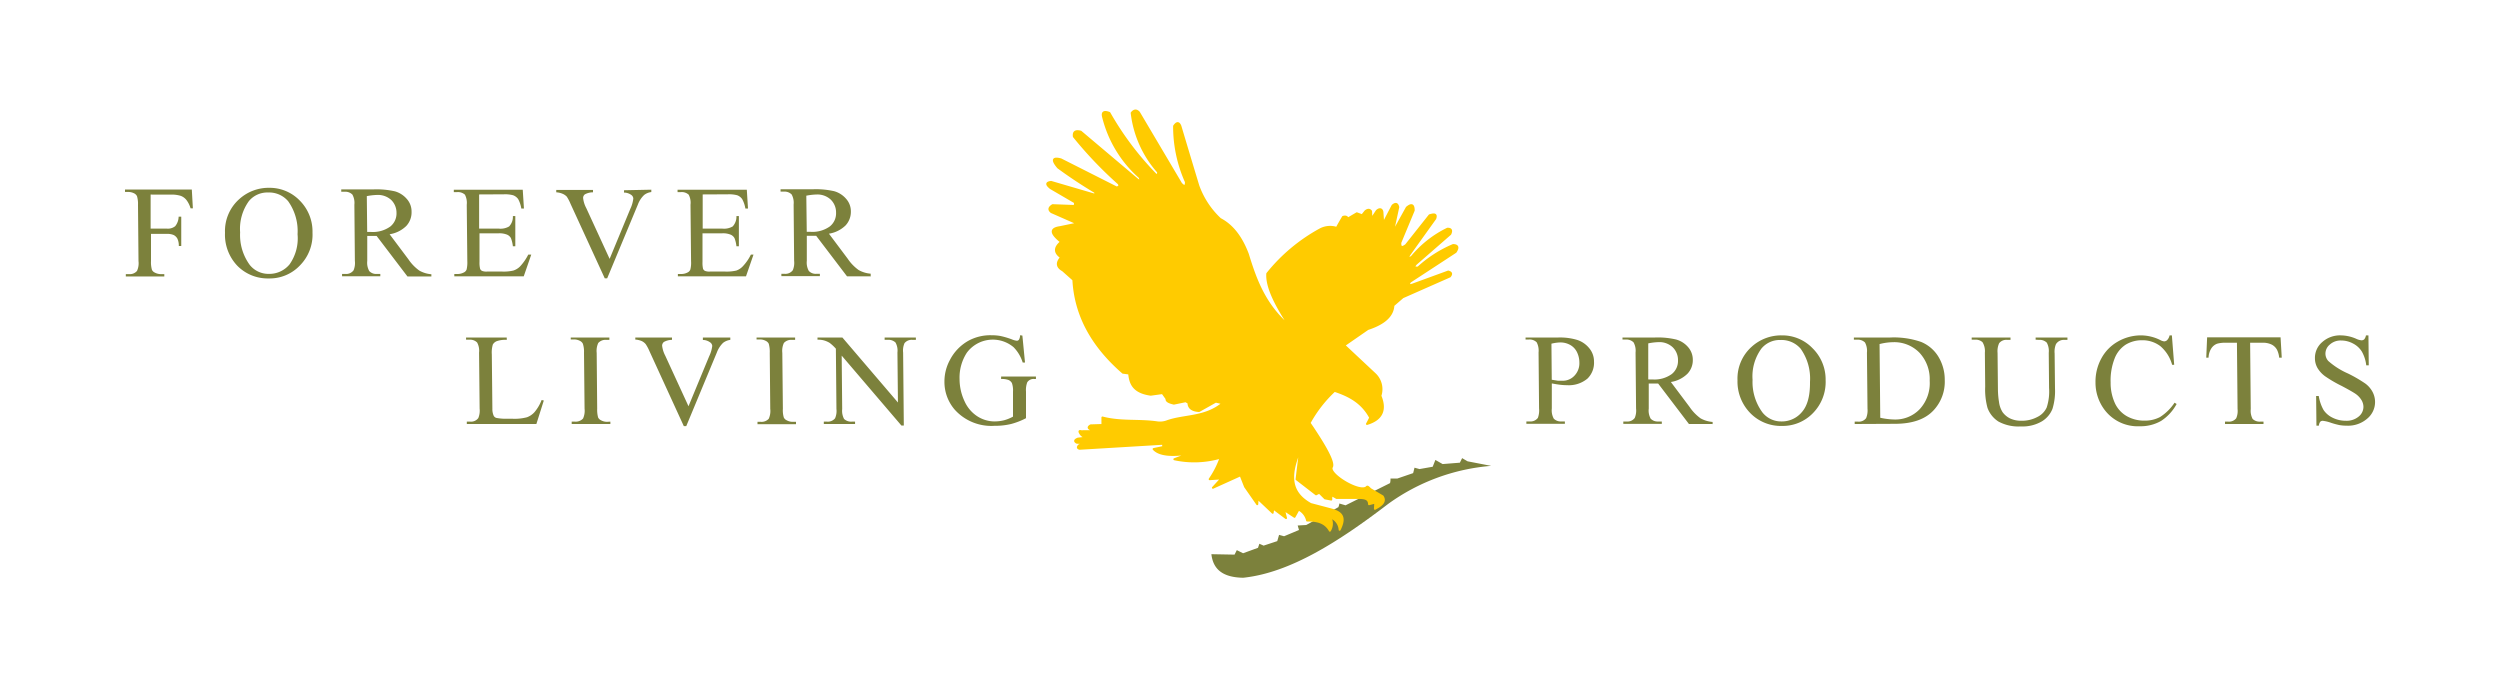 <svg xmlns="http://www.w3.org/2000/svg" width="400" height="110" viewBox="0 0 400 110"><path d="M238.59,74.54l-3.78-.73-.87-.51-.36.73-2.76.22-1.16-.66c-.14.37-.29.73-.43,1.09l-2.11.37-.8-.22c-.07.29-.14.58-.22.87l-2.54.87h-1.08c0,.24,0,.48-.08.73l-7.11,3.55-1-.29c0,.2-.09.39-.14.58L209,84l-1.37.08.21.72-2.39,1-.8-.22c-.1.34-.19.68-.29,1l-2.18.72L201.5,87c-.07.22-.15.43-.22.65l-2.39.87-1-.5-.36.72-3.71-.07c.26,2.19,1.54,3.71,5.09,3.77,7.51-.79,15.33-5.8,23.22-11.83A32.55,32.55,0,0,1,238.59,74.54Z" fill="#7c813c" fill-rule="evenodd"/><path d="M195.63,64.52c-2.79,2.33-6.06,1.9-8.83,2.86a3.22,3.22,0,0,1-1.64.2c-2.9-.43-5.85,0-8.77-.78V68l-1.88.06q-.67.38.06.66l.52.26L173,69c-.32-.09-.37,0-.13.39s.56.44.85.65l-1.24.14c-.53.21-.6.43-.19.65l1.1.06-.78.39c-.17.22-.26.43.13.52L186.08,71l.06.52-1.56.33c.91,1,2.93,1.14,5.72.71l-2.4.92a15.07,15.07,0,0,0,7.41-.27,14.5,14.5,0,0,1-1.76,3.46l1.89-.13-1.37,1.5,4.42-2,.72,1.83,1.95,2.8.06-.91,2.41,2.28c0-.22.08-.43.13-.65l2,1.5-.33-1.31,1.69,1.11.65-1.17a2.64,2.64,0,0,1,1.37,1.76c1.45,0,2.82.19,3.64,1.63a2.12,2.12,0,0,0,.06-2.15,2.29,2.29,0,0,1,1.5,2c1-2,.4-2.78-1.4-3.26l-3.22-.85c-3.82-2.12-3.08-5.35-1.69-8.73-.19,1.58-.39,3.17-.58,4.76l3.12,2.41.52-.26.91.91,1,.19c0-.23,0-.47.07-.71l.78.45h3.38c1,0,1.8.06,1.82,1l1-.26-.06,1c1-.53,1.81-1.11,1.23-2l-1.9-1.12c-.21-.13-.47-.56-.63-.38-1,1.1-6.26-2.07-5.59-3.19.52-.88-2-4.68-3.07-6.3-.31-.46-.51-.74-.51-.74a20.48,20.48,0,0,1,4-5.15c2.27.75,4.39,1.81,5.72,4.3-.18.35-.35.69-.52,1,2.36-.71,3.08-2.21,2.14-4.5a3.34,3.34,0,0,0-.91-3.52l-4.87-4.56,3.77-2.61c2.47-.81,4-2,4.09-3.78l1.5-1.3,7.54-3.33c.4-.5.12-.67-.26-.78l-5.72,2.09c-.66.2-.67,0-.39-.46l7.28-4.76q.74-1.08-.39-1.11a19.49,19.49,0,0,0-5.59,3.59c-.66.08-.77-.12-.33-.59l5.46-4.76c.28-.59.13-.87-.45-.85a17.19,17.19,0,0,0-5.72,4.5c-.56.32-.69.22-.39-.32,1.38-1.94,2.77-3.87,4.16-5.81.28-.81-.26-.72-.91-.52l-3.77,4.76c-.51.37-.95.57-.91-.39.71-1.72,1.43-3.43,2.14-5.15,0-.88-.3-1.13-1.1-.46l-2.28,4.11c.31-1.39.61-2.78.91-4.17-.13-.6-.43-.68-.91-.26-.5.95-1,1.91-1.49,2.87-.05-.59-.09-1.18-.13-1.76s-.46-.69-.91-.26l-.85,1.3-.06-1.24c-.23-.31-.53-.31-.91,0l-.52.65-.85-.32-1.43.84c-.17-.35-.45-.37-.78-.26-.35.59-.69,1.18-1,1.76a3.42,3.42,0,0,0-2.6.2,28.08,28.08,0,0,0-8.51,7.11c-.15,2,1.2,4.86,3.57,8.41-3.95-3.34-5.43-7.41-6.69-11.54-1.14-3-2.66-4.69-4.42-5.61a13.58,13.58,0,0,1-3.51-5.35q-1.44-4.75-2.86-9.52c-.25-.62-.58-.62-1,0a21.7,21.7,0,0,0,1.89,8.94c0,.75-.25.83-.78.26L182.24,18c-.39-.44-.78-.42-1.17.07a17.22,17.22,0,0,0,4.23,9.45c0,.5-.11.61-.46.33a48,48,0,0,1-7.34-9.78c-.87-.33-1.2-.11-1,.65a18.94,18.94,0,0,0,5.85,9.65c.2.52.1.65-.32.39l-9.11-7.69c-.83-.21-1.2,0-1.1.78a63.26,63.26,0,0,0,7.15,7.5c.24.33.14.55-.32.65l-8.91-4.5c-1.32-.35-1.47.09-.45,1.3,1.89,1.39,3.86,2.69,5.91,3.92.13.24.07.38-.19.39l-6.83-2c-.8.09-.82.41-.07,1L172,32.38c0,.19,0,.39-.07.58l-3.51-.13c-.61.37-.67.74-.19,1.11l4.16,1.83-2.8.58c-1.79.25-1.31,1.15.19,2.35-1.1.91-1.1,1.73,0,2.48-.77.85-.69,1.55.27,2.08l1.69,1.5c.28,5.25,2.61,10.25,7.93,14.87l1,.13c.14,1.54.62,3,3.45,3.39l1.88-.26.65.91c-.08.42.5.62,1.17.78l1.89-.39.45.26c0,.81.57,1.25,1.69,1.31l2.67-1.5Z" fill="#ffcb00" stroke="#ffcb00" stroke-linecap="round" stroke-linejoin="round" stroke-width="0.32" fill-rule="evenodd"/><path d="M24.1,31.13l0,5.45h2.62a1.85,1.85,0,0,0,1.31-.39,2.45,2.45,0,0,0,.55-1.52H29l0,4.69h-.39a2.63,2.63,0,0,0-.23-1.18,1.39,1.39,0,0,0-.58-.57,2.54,2.54,0,0,0-1.09-.19H24.16l0,4.36a4.41,4.41,0,0,0,.15,1.39.91.91,0,0,0,.45.44,2.09,2.09,0,0,0,1,.25h.53v.37H20.13v-.37h.5a1.52,1.52,0,0,0,1.29-.51,2.92,2.92,0,0,0,.24-1.57l-.08-9a4.32,4.32,0,0,0-.16-1.39,1,1,0,0,0-.43-.44,2.12,2.12,0,0,0-1-.24H20v-.38H30.69l.17,3h-.37A4.1,4.1,0,0,0,29.83,32a2.11,2.11,0,0,0-.9-.66,4.92,4.92,0,0,0-1.66-.2Zm19-1.08a6.68,6.68,0,0,1,4.87,2.05A7,7,0,0,1,50,37.22a7,7,0,0,1-2,5.24,6.67,6.67,0,0,1-5,2.09,6.81,6.81,0,0,1-5-2A7.2,7.2,0,0,1,36,37.25a6.84,6.84,0,0,1,2.28-5.39,7,7,0,0,1,4.83-1.81Zm-.19.75a3.82,3.82,0,0,0-3.09,1.38,7.58,7.58,0,0,0-1.4,5,8.1,8.1,0,0,0,1.55,5.22A3.82,3.82,0,0,0,43,43.82a4.2,4.2,0,0,0,3.33-1.52,7.21,7.21,0,0,0,1.28-4.81,8.25,8.25,0,0,0-1.51-5.3,4,4,0,0,0-3.23-1.39ZM69,44.23H65.19l-4.93-6.48-.88,0h-.29l-.33,0,0,4a2.74,2.74,0,0,0,.32,1.62,1.51,1.51,0,0,0,1.21.46h.56v.37H54.73v-.37h.54a1.46,1.46,0,0,0,1.3-.58,3,3,0,0,0,.21-1.5l-.08-9a2.74,2.74,0,0,0-.32-1.62,1.59,1.59,0,0,0-1.23-.45H54.6v-.38h5.23a13.11,13.11,0,0,1,3.38.32,3.93,3.93,0,0,1,1.86,1.19,3,3,0,0,1,.78,2.06A3.2,3.2,0,0,1,65,36.16a4.91,4.91,0,0,1-2.66,1.32l3,4a7.1,7.1,0,0,0,1.76,1.82,4.68,4.68,0,0,0,1.92.58v.37ZM58.75,37.11h.59a4.78,4.78,0,0,0,3.1-.86,2.67,2.67,0,0,0,1-2.19A2.85,2.85,0,0,0,62.6,32a3.13,3.13,0,0,0-2.24-.81,9.71,9.71,0,0,0-1.67.19l.06,5.77Zm17.91-6,0,5.47h3.16a2.7,2.7,0,0,0,1.64-.35,2.22,2.22,0,0,0,.6-1.66h.39l0,4.83h-.39a5.34,5.34,0,0,0-.31-1.3,1.29,1.29,0,0,0-.63-.56,3.25,3.25,0,0,0-1.34-.21H76.72l0,4.57a4.07,4.07,0,0,0,.1,1.12.71.71,0,0,0,.3.32,1.87,1.87,0,0,0,.81.11h2.44a6.72,6.72,0,0,0,1.76-.16,2.65,2.65,0,0,0,1.06-.64,8.09,8.09,0,0,0,1.33-1.91H85l-1.2,3.47H72.69v-.37h.51a2.13,2.13,0,0,0,1-.24.85.85,0,0,0,.46-.49,4.88,4.88,0,0,0,.11-1.34l-.09-9a2.85,2.85,0,0,0-.29-1.62,1.66,1.66,0,0,0-1.27-.41h-.51v-.38H83.64l.19,3h-.42a4.72,4.72,0,0,0-.5-1.5,1.72,1.72,0,0,0-.81-.62,5,5,0,0,0-1.49-.15Zm27.55-.76v.38a2.31,2.31,0,0,0-1.15.47,4.08,4.08,0,0,0-1,1.53l-4.91,11.8h-.39L91.28,32.6a6.93,6.93,0,0,0-.59-1.13A1.9,1.9,0,0,0,90,31a3,3,0,0,0-1-.23v-.38h5.88v.38a2.76,2.76,0,0,0-1.29.32.71.71,0,0,0-.29.61,4.45,4.45,0,0,0,.5,1.59l3.74,8.13,3.31-8a5.18,5.18,0,0,0,.48-1.65.75.75,0,0,0-.31-.57,2,2,0,0,0-1-.38l-.18,0v-.38Zm8.22.76,0,5.47h3.16a2.72,2.72,0,0,0,1.64-.35,2.3,2.3,0,0,0,.6-1.66h.39l0,4.83h-.39a4.89,4.89,0,0,0-.31-1.3,1.29,1.29,0,0,0-.63-.56,3.21,3.21,0,0,0-1.34-.21h-3.15l0,4.57a4.25,4.25,0,0,0,.09,1.12.71.71,0,0,0,.3.32,1.9,1.9,0,0,0,.81.11h2.44a6.86,6.86,0,0,0,1.77-.16,2.62,2.62,0,0,0,1-.64,7.55,7.55,0,0,0,1.33-1.91h.42l-1.2,3.47H108.46v-.37H109a2.13,2.13,0,0,0,1-.24.85.85,0,0,0,.46-.49,4.5,4.5,0,0,0,.11-1.34l-.09-9a2.76,2.76,0,0,0-.29-1.62,1.64,1.64,0,0,0-1.27-.41h-.51v-.38h11.08l.19,3h-.42a4.68,4.68,0,0,0-.51-1.5,1.69,1.69,0,0,0-.8-.62,5.17,5.17,0,0,0-1.5-.15Zm26.93,13.1h-3.84l-4.93-6.48-.88,0h-.29l-.33,0,0,4a2.74,2.74,0,0,0,.32,1.62,1.51,1.51,0,0,0,1.21.46h.56v.37h-6.16v-.37h.53a1.46,1.46,0,0,0,1.3-.58,3,3,0,0,0,.21-1.5l-.08-9a2.74,2.74,0,0,0-.32-1.62,1.59,1.59,0,0,0-1.23-.45h-.54v-.38h5.23a13.11,13.11,0,0,1,3.38.32,3.93,3.93,0,0,1,1.86,1.19,3,3,0,0,1,.78,2.06,3.2,3.2,0,0,1-.85,2.22,4.91,4.91,0,0,1-2.66,1.32l3,4a7.1,7.1,0,0,0,1.76,1.82,4.68,4.68,0,0,0,1.92.58v.37Zm-10.28-7.12h.59a4.78,4.78,0,0,0,3.1-.86,2.67,2.67,0,0,0,1-2.19,2.85,2.85,0,0,0-.86-2.11,3.13,3.13,0,0,0-2.24-.81,9.52,9.52,0,0,0-1.66.19Z" fill="#7c813c"/><path d="M86.66,64l.35.08-1.19,3.76H74.69v-.38h.55a1.44,1.44,0,0,0,1.29-.57,3.14,3.14,0,0,0,.21-1.52l-.09-8.94a2.74,2.74,0,0,0-.31-1.63,1.6,1.6,0,0,0-1.23-.45h-.54V54h6.51v.38a4.09,4.09,0,0,0-1.61.21,1.24,1.24,0,0,0-.62.54,4.46,4.46,0,0,0-.16,1.56l.09,8.71A2.61,2.61,0,0,0,79,66.54a.74.74,0,0,0,.39.32A7.81,7.81,0,0,0,81,67h1a7.74,7.74,0,0,0,2.32-.24,3,3,0,0,0,1.21-.83A6.83,6.83,0,0,0,86.66,64Zm11,3.46v.38H91.47v-.38H92a1.57,1.57,0,0,0,1.29-.5,3,3,0,0,0,.24-1.58l-.09-8.95A4.08,4.08,0,0,0,93.26,55a1,1,0,0,0-.43-.44,2,2,0,0,0-1-.25h-.51V54H97.5v.38H97a1.55,1.55,0,0,0-1.28.5,3,3,0,0,0-.25,1.58l.08,8.95a4.63,4.63,0,0,0,.15,1.39,1,1,0,0,0,.45.44,2,2,0,0,0,1,.25ZM116.85,54v.38a2.41,2.41,0,0,0-1.15.47,4.22,4.22,0,0,0-1,1.54l-4.9,11.79h-.39l-5.5-12a6.84,6.84,0,0,0-.6-1.12,1.84,1.84,0,0,0-.66-.5,3.15,3.15,0,0,0-1-.23V54h5.87v.38a2.69,2.69,0,0,0-1.29.33.76.76,0,0,0-.29.6,4.55,4.55,0,0,0,.5,1.6L110.16,65l3.31-8a5.21,5.21,0,0,0,.49-1.65.77.77,0,0,0-.32-.56,2.09,2.09,0,0,0-1-.39l-.18,0V54Zm10.51,13.49v.38H121.2v-.38h.51A1.55,1.55,0,0,0,123,67a3,3,0,0,0,.24-1.58l-.08-8.95A4.69,4.69,0,0,0,123,55a1,1,0,0,0-.44-.44,2,2,0,0,0-1-.25h-.51V54h6.17v.38h-.52a1.55,1.55,0,0,0-1.28.5,3,3,0,0,0-.25,1.58l.09,8.95a4,4,0,0,0,.15,1.39.91.91,0,0,0,.45.44,1.91,1.91,0,0,0,1,.25ZM130.88,54h3.9l8.89,10.4-.08-8a2.65,2.65,0,0,0-.31-1.6,1.65,1.65,0,0,0-1.24-.43h-.5V54h5v.38H146a1.45,1.45,0,0,0-1.28.53,2.91,2.91,0,0,0-.22,1.5l.11,11.68h-.38L134.67,56.9l.08,8.54a2.79,2.79,0,0,0,.3,1.59,1.63,1.63,0,0,0,1.25.43h.51v.38h-5v-.38h.5a1.49,1.49,0,0,0,1.3-.53,2.89,2.89,0,0,0,.22-1.49l-.09-9.65a6.82,6.82,0,0,0-1-.93,3.59,3.59,0,0,0-1-.42,3.65,3.65,0,0,0-.94-.09V54Zm32.7-.31L164,58h-.37a6,6,0,0,0-1.47-2.46,5.17,5.17,0,0,0-7.47.9,7.29,7.29,0,0,0-1.16,4.21,8.34,8.34,0,0,0,.83,3.62,5.56,5.56,0,0,0,2.11,2.4,5.14,5.14,0,0,0,2.65.76,6.56,6.56,0,0,0,1.54-.19,6.43,6.43,0,0,0,1.42-.58l0-4a3.55,3.55,0,0,0-.17-1.36,1.13,1.13,0,0,0-.52-.49,3.06,3.06,0,0,0-1.21-.17v-.39h5.57v.39h-.26a1.19,1.19,0,0,0-1.13.53,3.54,3.54,0,0,0-.2,1.49l0,4.25a11.32,11.32,0,0,1-2.39.93,10.84,10.84,0,0,1-2.64.29,7.87,7.87,0,0,1-6.36-2.57,6.77,6.77,0,0,1-1.66-4.46,7.2,7.2,0,0,1,.88-3.51,7.42,7.42,0,0,1,2.94-3.06,7.32,7.32,0,0,1,3.72-.89,7.87,7.87,0,0,1,1.43.12,13.13,13.13,0,0,1,1.82.54,2.84,2.84,0,0,0,.8.22.42.42,0,0,0,.34-.18,1.41,1.41,0,0,0,.17-.7Z" fill="#7c813c"/><path d="M248.29,61.35l0,4a2.78,2.78,0,0,0,.31,1.63,1.56,1.56,0,0,0,1.22.45h.56v.38h-6.16v-.38h.54a1.46,1.46,0,0,0,1.3-.57,3.42,3.42,0,0,0,.19-1.51l-.08-8.95a2.89,2.89,0,0,0-.3-1.63,1.61,1.61,0,0,0-1.24-.45h-.54V54h5.27a9.51,9.51,0,0,1,3,.39,4.12,4.12,0,0,1,1.89,1.29,3.28,3.28,0,0,1,.79,2.16A3.54,3.54,0,0,1,254,60.57a4.65,4.65,0,0,1-3.27,1.06,9.09,9.09,0,0,1-1.12-.07c-.41-.05-.84-.12-1.3-.21Zm0-.59,1,.16c.29,0,.54,0,.75,0a2.54,2.54,0,0,0,1.89-.83A2.86,2.86,0,0,0,252.7,58a3.8,3.8,0,0,0-.39-1.67,2.66,2.66,0,0,0-1.1-1.15,3.23,3.23,0,0,0-1.59-.39,6.58,6.58,0,0,0-1.39.2l.05,5.76Zm25.78,7.08h-3.84l-4.93-6.48h-1.5l0,4a2.7,2.7,0,0,0,.31,1.63,1.55,1.55,0,0,0,1.21.45h.57v.38h-6.16v-.38h.54a1.44,1.44,0,0,0,1.29-.57,3.06,3.06,0,0,0,.21-1.51l-.08-8.95a2.76,2.76,0,0,0-.32-1.63,1.59,1.59,0,0,0-1.23-.45h-.54V54h5.23a12.59,12.59,0,0,1,3.38.33,3.91,3.91,0,0,1,1.86,1.18,3.07,3.07,0,0,1,.78,2.06,3.15,3.15,0,0,1-.85,2.22,4.84,4.84,0,0,1-2.66,1.33l3,4a7.28,7.28,0,0,0,1.76,1.82,4.68,4.68,0,0,0,1.92.57v.38Zm-10.28-7.13h.59a4.72,4.72,0,0,0,3.1-.86,2.67,2.67,0,0,0,1-2.18,2.85,2.85,0,0,0-.86-2.12,3.11,3.11,0,0,0-2.24-.81,9.71,9.71,0,0,0-1.66.2l0,5.76Zm21.3-7.05A6.7,6.7,0,0,1,290,55.71a7,7,0,0,1,2.1,5.11,7.11,7.11,0,0,1-2,5.25,6.73,6.73,0,0,1-5,2.08,6.83,6.83,0,0,1-5-2A7.22,7.22,0,0,1,278,60.85a6.82,6.82,0,0,1,2.28-5.38,7,7,0,0,1,4.82-1.81Zm-.19.74a3.8,3.8,0,0,0-3.08,1.38,7.55,7.55,0,0,0-1.41,5A8.17,8.17,0,0,0,282,66,3.8,3.8,0,0,0,285,67.43a4.18,4.18,0,0,0,3.33-1.53q1.31-1.52,1.27-4.8a8.24,8.24,0,0,0-1.5-5.31,4.05,4.05,0,0,0-3.24-1.39Zm11.85,13.44v-.38h.54a1.44,1.44,0,0,0,1.29-.56,3.25,3.25,0,0,0,.22-1.52l-.09-8.95a2.82,2.82,0,0,0-.31-1.63,1.61,1.61,0,0,0-1.24-.45h-.54V54h5.85a13.24,13.24,0,0,1,4.91.71A5.85,5.85,0,0,1,310.1,57a7.11,7.11,0,0,1,1.06,3.8,6.7,6.7,0,0,1-1.78,4.84q-2,2.17-6.21,2.17Zm4.09-1a11.3,11.3,0,0,0,2.27.28,5.38,5.38,0,0,0,4.06-1.67,6.13,6.13,0,0,0,1.58-4.52,6.2,6.2,0,0,0-1.66-4.52,5.64,5.64,0,0,0-4.19-1.66,9.21,9.21,0,0,0-2.17.3l.11,11.79Zm24.86-12.49V54h5.09v.38h-.54a1.47,1.47,0,0,0-1.3.69,3.18,3.18,0,0,0-.21,1.47l.06,5.62a9.66,9.66,0,0,1-.4,3.24,4.1,4.1,0,0,1-1.67,2,6.12,6.12,0,0,1-3.41.83,6.71,6.71,0,0,1-3.58-.79A4.37,4.37,0,0,1,318,65.26a11.2,11.2,0,0,1-.37-3.41l-.05-5.42a2.74,2.74,0,0,0-.38-1.68,1.6,1.6,0,0,0-1.19-.4h-.54V54h6.21v.38h-.55a1.44,1.44,0,0,0-1.27.54,3.08,3.08,0,0,0-.25,1.54l.06,6a13.36,13.36,0,0,0,.17,1.85,4,4,0,0,0,.57,1.63,3.27,3.27,0,0,0,1.18,1,4.13,4.13,0,0,0,1.86.38,5.21,5.21,0,0,0,2.52-.6,3.15,3.15,0,0,0,1.5-1.52,8.22,8.22,0,0,0,.38-3.13l-.05-5.61a2.82,2.82,0,0,0-.31-1.63,1.61,1.61,0,0,0-1.24-.45Zm21.8-.69.37,4.71h-.33a6,6,0,0,0-1.9-3,4.73,4.73,0,0,0-2.94-.93,4.94,4.94,0,0,0-2.58.7,4.61,4.61,0,0,0-1.79,2.24,9.67,9.67,0,0,0-.63,3.81,7.8,7.8,0,0,0,.66,3.26,4.62,4.62,0,0,0,1.9,2.12,5.6,5.6,0,0,0,2.87.73,5.15,5.15,0,0,0,2.47-.57,7.87,7.87,0,0,0,2.33-2.3l.33.21a7.41,7.41,0,0,1-2.49,2.71,6.58,6.58,0,0,1-3.42.85,6.64,6.64,0,0,1-5.56-2.55,7.21,7.21,0,0,1-1.51-4.48,7.71,7.71,0,0,1,.93-3.81,6.77,6.77,0,0,1,2.63-2.7,7.4,7.4,0,0,1,3.69-1,7,7,0,0,1,3.08.73,1.76,1.76,0,0,0,.64.23.7.7,0,0,0,.49-.2,1.53,1.53,0,0,0,.39-.76Zm17.39.31.19,3.26h-.41a3.68,3.68,0,0,0-.33-1.23,2,2,0,0,0-.88-.87,3.09,3.09,0,0,0-1.44-.29h-2l.1,10.6a2.79,2.79,0,0,0,.3,1.59,1.62,1.62,0,0,0,1.24.43h.5v.38H356v-.38h.51a1.47,1.47,0,0,0,1.28-.53,2.89,2.89,0,0,0,.22-1.49l-.1-10.6h-1.73a4.8,4.8,0,0,0-1.43.15,1.88,1.88,0,0,0-.93.74,2.9,2.9,0,0,0-.45,1.5H353l.14-3.26Zm14.06-.31.05,4.79h-.4a5.76,5.76,0,0,0-.7-2.19,3.58,3.58,0,0,0-1.42-1.3,4,4,0,0,0-1.89-.48,2.57,2.57,0,0,0-1.82.65,1.88,1.88,0,0,0-.7,1.47,1.76,1.76,0,0,0,.46,1.16,12,12,0,0,0,3.15,2,22.23,22.23,0,0,1,2.76,1.6,4,4,0,0,1,1.15,1.31,3.45,3.45,0,0,1-.82,4.3,4.67,4.67,0,0,1-3.25,1.14,7.34,7.34,0,0,1-1.18-.09,12.2,12.2,0,0,1-1.37-.37,6,6,0,0,0-1.31-.32.57.57,0,0,0-.42.15,1.21,1.21,0,0,0-.22.63h-.39l-.05-4.75H371a6.7,6.7,0,0,0,.77,2.24,3.61,3.61,0,0,0,1.44,1.23,4.64,4.64,0,0,0,2.1.49,3,3,0,0,0,2.09-.68,2,2,0,0,0,.75-1.59,2.18,2.18,0,0,0-.29-1,3.33,3.33,0,0,0-.92-1c-.28-.2-1-.63-2.27-1.3A20.6,20.6,0,0,1,372,60.19a4.45,4.45,0,0,1-1.2-1.31,3.12,3.12,0,0,1-.41-1.57,3.3,3.3,0,0,1,1.16-2.57,4.27,4.27,0,0,1,3-1.08,6.27,6.27,0,0,1,2.43.54,2.58,2.58,0,0,0,.84.25.64.64,0,0,0,.45-.15,1.23,1.23,0,0,0,.28-.64Z" fill="#7c813c"/></svg>